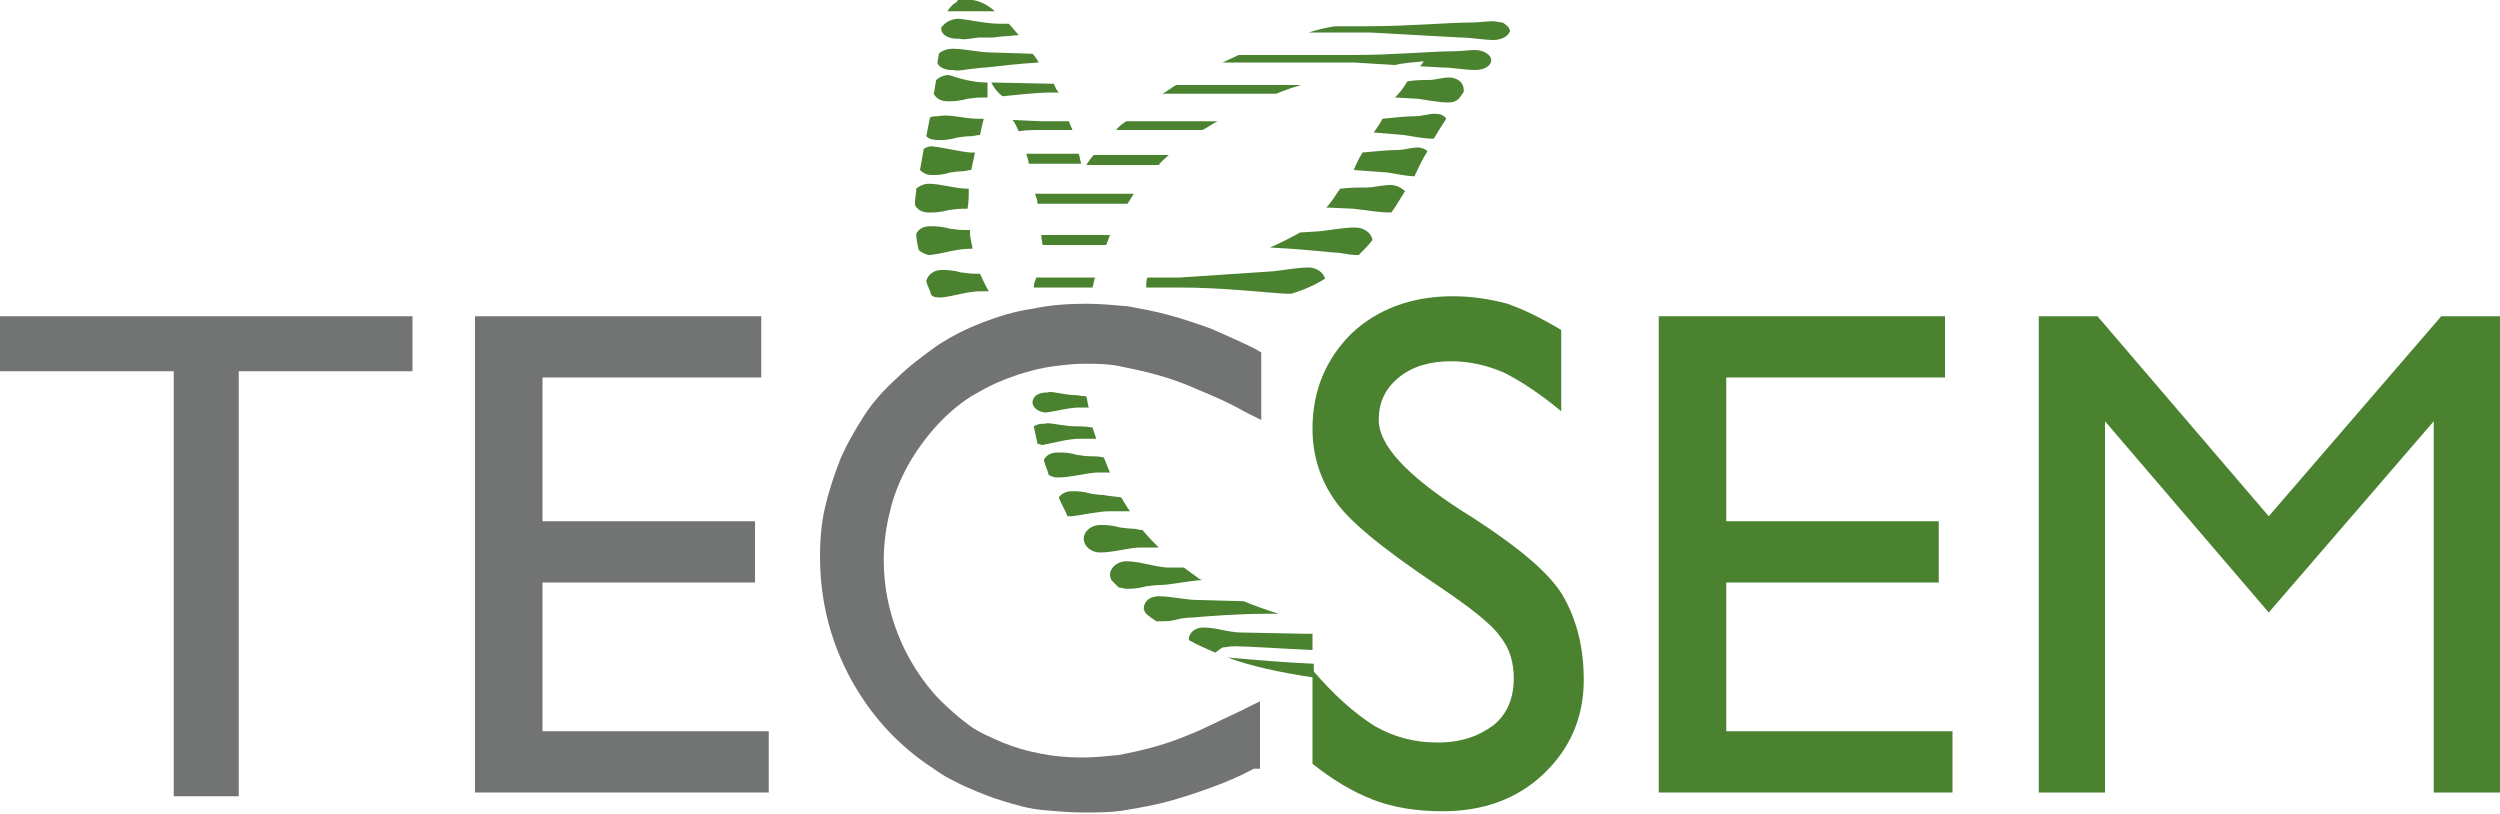 <?xml version="1.0" encoding="utf-8"?>
<!-- Generator: Adobe Illustrator 21.0.0, SVG Export Plug-In . SVG Version: 6.00 Build 0)  -->
<svg version="1.1" id="Layer_1" xmlns="http://www.w3.org/2000/svg" xmlns:xlink="http://www.w3.org/1999/xlink" x="0px" y="0px"
	 viewBox="0 0 200 65.1" style="enable-background:new 0 0 200 65.1;" xml:space="preserve">
<style type="text/css">
	.st0{fill-rule:evenodd;clip-rule:evenodd;fill:#4A8230;}
	.st1{fill:#4A8230;}
	.st2{fill:#727373;}
</style>
<path class="st0" d="M101.6,19.8c2.1,0.1,3.9,0.3,5.1,0.4c0.6,0,1.2,0.2,1.8,0.2c0.1,0,0.2,0,0.2,0c0.4-0.4,0.8-0.8,1.1-1.2
	c-0.1-0.6-0.7-1-1.4-1c-0.9,0-1.9,0.2-2.8,0.3l-1.6,0.1C103.3,19,102.5,19.4,101.6,19.8 M83.4,19.6l5.1,0c0.1-0.3,0.2-0.5,0.3-0.8
	l-5.5,0C83.3,19.1,83.4,19.4,83.4,19.6z"/>
<path class="st0" d="M77.6,19.9l0.2,0c0-0.2-0.1-0.4-0.1-0.6c-0.1-0.3-0.1-0.6-0.1-0.9c-0.2,0-0.4,0-0.5,0c-0.5,0-0.9-0.1-1.1-0.1
	c-0.7-0.2-1.2-0.2-1.4-0.2c-0.1,0-0.1,0-0.2,0c-0.5,0-0.9,0.2-1.1,0.6c0,0.4,0.1,0.9,0.2,1.3c0.2,0.2,0.6,0.4,0.9,0.4
	C75.4,20.3,76.5,19.9,77.6,19.9"/>
<path class="st0" d="M106.8,2.1l2.6,0c3.3,0,6.5-0.3,8.3-0.3c0.6,0,1.2-0.1,1.7-0.1c0.3,0,0.6,0.1,0.8,0.1c0.2,0.1,0.4,0.3,0.5,0.4
	c0,0.1,0.1,0.2,0.1,0.2c0,0.4-0.6,0.8-1.3,0.8c-0.8,0-1.8-0.2-2.7-0.2l-7.2-0.4l-4.9,0C105.3,2.4,106.1,2.2,106.8,2.1L106.8,2.1z
	 M80,1.9l0.7,0c0.3,0.3,0.5,0.6,0.8,0.9c-0.8,0.1-1.5,0.1-2,0.2C78.9,3,78.5,3,78.3,3c-0.8,0.1-1.2,0.2-1.5,0.1c-0.1,0-0.1,0-0.2,0
	c-0.7,0-1.3-0.3-1.3-0.8c0-0.1,0-0.2,0.1-0.2c0.2-0.3,0.7-0.6,1.3-0.6C77.7,1.6,78.9,1.9,80,1.9z"/>
<path class="st0" d="M99.1,4.4l9.1,0c3.3,0,6.4-0.3,8.1-0.3c0.6,0,1.2-0.1,1.7-0.1c0.7,0,1.3,0.4,1.3,0.8c0,0.5-0.6,0.8-1.3,0.8
	c-0.8,0-1.8-0.2-2.6-0.2l-1.8-0.1c0.1-0.1,0.2-0.2,0.3-0.4c-0.7,0.1-1.5,0.1-2.3,0.3L108.3,5L97.8,5C98.2,4.8,98.7,4.6,99.1,4.4
	 M79.4,4.2l3.2,0.1C82.8,4.5,83,4.8,83.1,5c-1.7,0.1-3.3,0.3-4.2,0.4c-0.5,0-0.9,0.1-1.1,0.1c-0.8,0.1-1.2,0.2-1.5,0.1
	c-0.1,0-0.1,0-0.2,0c-0.5,0-0.9-0.2-1.1-0.5c0-0.3,0.1-0.6,0.1-0.8c0.2-0.2,0.6-0.4,1.1-0.4C77.2,3.9,78.3,4.2,79.4,4.2z"/>
<path class="st0" d="M112.6,6.5c0.7-0.1,1.2-0.1,1.7-0.1c0.5,0,1.1-0.2,1.6-0.2c0.7,0,1.2,0.4,1.2,1c0,0.1,0,0.2-0.1,0.3
	c-0.1,0.1-0.2,0.3-0.3,0.4c-0.2,0.2-0.5,0.3-0.8,0.3c-0.8,0-1.7-0.2-2.5-0.3l-1.8-0.1C112,7.4,112.3,7,112.6,6.5 M94.1,6.8l10,0
	c-0.7,0.2-1.3,0.4-2,0.7l-9.1,0C93.4,7.3,93.7,7,94.1,6.8z M79.3,6.6l4.9,0.1l0.1,0c0.1,0.2,0.2,0.5,0.4,0.7l-0.4,0
	c-1.5,0-3,0.2-4.1,0.3C79.8,7.4,79.5,7,79.3,6.6z M78.9,6.6l0.1,0C79,7.1,79,7.5,79,7.8h0l0,0l0,0l0,0c-0.2,0-0.4,0-0.5,0
	c-0.5,0-0.9,0.1-1.1,0.1c-0.7,0.2-1.2,0.2-1.4,0.2c-0.1,0-0.1,0-0.2,0c-0.5,0-0.9-0.2-1.1-0.6c0.1-0.4,0.1-0.7,0.2-1.1
	c0.2-0.2,0.6-0.4,1-0.4C76.8,6.3,77.9,6.6,78.9,6.6z"/>
<path class="st0" d="M110.6,9.5c1-0.1,1.9-0.2,2.6-0.2c0.5,0,1.1-0.2,1.6-0.2c0.4,0,0.7,0.1,0.9,0.4c-0.4,0.6-0.7,1.1-1,1.6
	c-0.8,0-1.7-0.2-2.4-0.3l-2.4-0.2C110.1,10.3,110.4,9.9,110.6,9.5 M90.1,9.7l7.3,0c-0.4,0.2-0.8,0.5-1.2,0.7l-6.9,0
	C89.5,10.1,89.8,9.9,90.1,9.7z M81,9.6l2.3,0.1l2.2,0c0.1,0.2,0.2,0.5,0.3,0.7l-2.4,0c-0.7,0-1.3,0-1.9,0.1
	C81.3,10.1,81.2,9.8,81,9.6z M78.2,9.5l0.5,0c-0.1,0.4-0.2,0.8-0.3,1.3c-0.3,0-0.5,0.1-0.8,0.1c-0.5,0-0.9,0.1-1,0.1
	c-0.7,0.2-1.1,0.2-1.4,0.2c-0.1,0-0.1,0-0.2,0c-0.4,0-0.7-0.1-0.9-0.3l0,0c0.1-0.5,0.2-1,0.3-1.5c0.2-0.1,0.4-0.1,0.6-0.1
	C76,9.1,77.1,9.5,78.2,9.5z"/>
<path class="st0" d="M109,12.2c1.1-0.1,2.1-0.2,2.8-0.2c0.5,0,1.1-0.2,1.6-0.2c0.3,0,0.6,0.1,0.8,0.3c-0.4,0.6-0.7,1.3-1,1.9l0,0.1
	c-0.7,0-1.5-0.2-2.2-0.3l-2.7-0.2C108.5,13.1,108.7,12.7,109,12.2L109,12.2z M87.5,12.4l6,0c-0.3,0.3-0.6,0.5-0.8,0.8l-5.8,0
	C87.1,12.9,87.3,12.6,87.5,12.4z M82.1,12.3l0.5,0l3.7,0c0.1,0.3,0.1,0.5,0.2,0.8l-3.9,0c-0.1,0-0.2,0-0.3,0
	C82.3,12.9,82.2,12.6,82.1,12.3z M77.6,12.2l0.4,0c-0.1,0.5-0.2,0.9-0.3,1.4c-0.2,0-0.5,0.1-0.7,0.1c-0.5,0-0.8,0.1-1,0.1
	C75.4,14,74.9,14,74.7,14c-0.1,0-0.1,0-0.2,0c-0.4,0-0.7-0.2-0.9-0.4c0.1-0.6,0.2-1.1,0.3-1.7c0.2-0.1,0.4-0.2,0.6-0.2
	C75.5,11.8,76.6,12.1,77.6,12.2z"/>
<path class="st0" d="M107.2,15.1c0.8-0.1,1.5-0.1,2.1-0.1c0.6,0,1.3-0.2,1.9-0.2c0.5,0,0.9,0.2,1.2,0.5c-0.4,0.6-0.7,1.2-1.1,1.7
	c0,0-0.1,0-0.1,0c-0.9,0-2-0.2-2.9-0.3l-2.2-0.1C106.5,16.2,106.8,15.7,107.2,15.1"/>
<path class="st0" d="M77.4,16.7c-0.1,0-0.3,0-0.4,0c-0.5,0-0.9,0.1-1.1,0.1c-0.7,0.2-1.2,0.2-1.4,0.2c-0.1,0-0.1,0-0.2,0
	c-0.5,0-0.9-0.2-1.1-0.6c0-0.1,0-0.1,0-0.2c0-0.4,0.1-0.7,0.1-1.1c0.2-0.2,0.6-0.4,1-0.4c1,0,2.1,0.4,3.2,0.4
	C77.5,15.7,77.5,16.2,77.4,16.7"/>
<path class="st0" d="M79.6,0.9c-1.3,0-2.5,0-3.8,0c0.1-0.2,0.3-0.4,0.4-0.5c0.1-0.1,0.3-0.2,0.4-0.3l0-0.1L77.3,0
	C78.1-0.1,78.9,0.3,79.6,0.9"/>
<path class="st0" d="M105.1,53.1c-2.3-0.1-4.6-0.3-6.9-0.5c1.9,0.7,4.2,1.2,6.9,1.6V53.1z"/>
<path class="st0" d="M86.4,32.6l0.7,0C87,32.3,87,32,86.9,31.7c-0.4,0-0.7-0.1-1-0.1c-0.4,0-0.8-0.1-0.9-0.1c-0.6-0.1-1-0.2-1.2-0.1
	c0,0-0.1,0-0.1,0c-0.6,0-1.1,0.3-1.1,0.8c0,0.4,0.5,0.8,1.1,0.8C84.5,32.9,85.5,32.6,86.4,32.6"/>
<path class="st0" d="M86.4,35.1l1.3,0c-0.1-0.3-0.2-0.6-0.3-0.9c-0.6-0.1-1.1-0.1-1.5-0.1c-0.5,0-0.8-0.1-1-0.1
	c-0.7-0.1-1.1-0.2-1.3-0.1c0,0-0.1,0-0.2,0c-0.3,0-0.5,0.1-0.7,0.2c0.1,0.5,0.2,0.9,0.3,1.4c0.1,0,0.3,0.1,0.4,0.1
	C84.4,35.4,85.5,35.1,86.4,35.1"/>
<path class="st0" d="M87.7,37.8l1.1,0c-0.2-0.4-0.3-0.8-0.5-1.2c-0.4-0.1-0.8-0.1-1.1-0.1c-0.5,0-0.8-0.1-1-0.1
	c-0.7-0.2-1.1-0.2-1.4-0.2c-0.1,0-0.1,0-0.2,0c-0.5,0-0.9,0.2-1.1,0.6c0.1,0.4,0.3,0.8,0.4,1.2c0.2,0.1,0.4,0.2,0.7,0.2
	C85.6,38.2,86.6,37.9,87.7,37.8"/>
<path class="st0" d="M88.8,40.9l1.6,0c-0.3-0.4-0.5-0.8-0.7-1.1c-0.5-0.1-1-0.1-1.4-0.2c-0.5,0-0.9-0.1-1-0.1
	c-0.7-0.2-1.1-0.2-1.4-0.2c-0.1,0-0.1,0-0.2,0c-0.4,0-0.8,0.2-1,0.5c0.2,0.5,0.5,1,0.7,1.5c0.1,0,0.2,0,0.3,0
	C86.7,41.2,87.8,40.9,88.8,40.9"/>
<path class="st0" d="M91.3,43.8l1.4,0c-0.4-0.4-0.9-0.9-1.3-1.4c-0.3,0-0.5-0.1-0.7-0.1c-0.5,0-0.9-0.1-1.1-0.1
	c-0.7-0.2-1.2-0.2-1.4-0.2c-0.1,0-0.1,0-0.2,0c-0.7,0-1.3,0.5-1.3,1.1c0,0.6,0.6,1.1,1.3,1.1C89.1,44.2,90.3,43.8,91.3,43.8"/>
<path class="st0" d="M93.3,45.4l1.4,0c0.4,0.3,0.7,0.5,1.1,0.8c0.1,0.1,0.3,0.2,0.4,0.2c-1.4,0.1-2.6,0.4-3.4,0.4
	c-0.5,0-0.9,0.1-1.1,0.1c-0.7,0.2-1.2,0.2-1.4,0.2c-0.1,0-0.1,0-0.2,0c-0.2,0-0.4-0.1-0.6-0.1c-0.2-0.2-0.4-0.4-0.6-0.6
	c0-0.1-0.1-0.2-0.1-0.4c0-0.6,0.6-1.1,1.3-1.1C91.1,44.9,92.2,45.3,93.3,45.4"/>
<path class="st0" d="M95.9,48l3.6,0.1c0.7,0.3,2.1,0.8,2.8,1l-0.9,0c-2.4,0-4.8,0.2-6,0.3c-0.5,0-0.9,0.1-1,0.1
	c-0.7,0.2-1.1,0.2-1.4,0.2c-0.1,0-0.1,0-0.2,0c-0.1,0-0.2,0-0.3,0c-0.3-0.2-0.6-0.4-0.9-0.7c0-0.1-0.1-0.2-0.1-0.3
	c0-0.6,0.5-1,1.2-1C93.7,47.7,94.8,48,95.9,48"/>
<path class="st0" d="M99.3,50.6l5,0.1l0.7,0V52c-2.3-0.1-5.3-0.3-6.2-0.3c-0.5,0-0.8,0.1-1,0.1c-0.2,0.1-0.5,0.4-0.6,0.4
	c-0.7-0.3-1.4-0.6-2.1-1l0,0c0-0.6,0.5-1,1.2-1C97.3,50.2,98.3,50.6,99.3,50.6"/>
<path class="st0" d="M78.5,23.3l0.6,0c-0.3-0.5-0.5-1-0.7-1.4l0,0c-0.2,0-0.3,0-0.4,0c-0.5,0-0.9-0.1-1.1-0.1
	c-0.7-0.2-1.2-0.2-1.4-0.2c-0.1,0-0.1,0-0.2,0c-0.6,0-1.1,0.4-1.2,0.9c0.1,0.4,0.3,0.7,0.4,1.1c0.2,0.2,0.5,0.2,0.8,0.2
	C76.3,23.7,77.4,23.3,78.5,23.3"/>
<path class="st0" d="M91.7,23l2.6,0c3.5,0,6.8,0.4,8.6,0.5c0.1,0,0.3,0,0.4,0c1-0.3,1.9-0.7,2.7-1.2c-0.1-0.5-0.7-0.9-1.3-0.9
	c-0.9,0-1.9,0.2-2.8,0.3l-7.5,0.5l-2.6,0c-0.1,0.2-0.1,0.4-0.1,0.7C91.7,22.9,91.7,23,91.7,23"/>
<path class="st0" d="M82.7,23l4.7,0c0.1-0.3,0.1-0.5,0.2-0.8l-4.7,0C82.8,22.5,82.7,22.7,82.7,23"/>
<path class="st0" d="M83,16.3l7.2,0c0.2-0.3,0.3-0.5,0.5-0.8l-7.9,0C82.9,15.8,83,16,83,16.3"/>
<path class="st1" d="M105,61.1v-7.5c1.7,2,3.4,3.5,5,4.5c1.6,0.9,3.2,1.3,5,1.3c1.9,0,3.3-0.5,4.5-1.4c1.1-0.9,1.6-2.2,1.6-3.7
	c0-1.3-0.3-2.4-1.1-3.4c-0.7-1-2.5-2.4-5.2-4.2c-4.3-2.9-7-5.1-8.1-6.8c-1.1-1.6-1.7-3.5-1.7-5.6c0-3.1,1.1-5.6,3.1-7.6
	c2.1-2,4.9-3,8.1-3c1.5,0,2.9,0.2,4.4,0.6c1.4,0.5,2.8,1.2,4.3,2.1v6.5c-1.7-1.4-3.2-2.4-4.6-3.1c-1.4-0.6-2.8-0.9-4.2-0.9
	c-1.7,0-3.1,0.4-4.2,1.3c-1.1,0.9-1.6,2-1.6,3.4c0,2,2.2,4.4,6.7,7.3l0.8,0.5c3.7,2.4,6.1,4.4,7.2,6.2c1.1,1.9,1.7,4.1,1.7,6.8
	c0,3-1.1,5.5-3.2,7.5c-2.1,2-4.8,3-8.1,3c-2.1,0-3.9-0.3-5.5-0.9C108.1,63.3,106.5,62.3,105,61.1"/>
<polygon class="st1" points="132.7,63.4 132.7,25.3 155.6,25.3 155.6,30.2 138.1,30.2 138.1,41.7 155.1,41.7 155.1,46.6 138.1,46.6 
	138.1,58.5 156.2,58.5 156.2,63.4 "/>
<polygon class="st1" points="163.1,63.4 163.1,25.3 167.8,25.3 181.5,41.3 195.3,25.3 200,25.3 200,63.4 194.7,63.4 194.7,33.7 
	181.5,49 168.4,33.7 168.4,63.4 "/>
<polygon class="st2" points="38,63.4 38,25.3 60.9,25.3 60.9,30.2 43.4,30.2 43.4,41.7 60.4,41.7 60.4,46.6 43.4,46.6 43.4,58.5 
	61.5,58.5 61.5,63.4 "/>
<polygon class="st2" points="13.9,62.8 13.9,29.7 0.9,29.7 0,29.7 0,28.8 0,26.2 0,25.3 0.9,25.3 32,25.3 33,25.3 33,26.2 33,28.8 
	33,29.7 32,29.7 19.1,29.7 19.1,62.8 19.1,63.7 18.1,63.7 14.9,63.7 13.9,63.7 "/>
<path class="st2" d="M100.3,61.5c-1.1,0.6-2.3,1.1-3.4,1.5c-1.1,0.4-2.3,0.8-3.4,1.1c-1.1,0.3-2.2,0.5-3.4,0.7
	c-1.1,0.2-2.3,0.2-3.4,0.2c-1.1,0-2.2-0.1-3.3-0.2c-1.1-0.1-2.1-0.4-3.1-0.7l0,0c-1-0.3-2-0.7-2.9-1.1c-0.9-0.4-1.9-0.9-2.7-1.5l0,0
	c-1.4-0.9-2.7-2-3.8-3.2c-1.1-1.2-2.1-2.6-2.9-4.1c-1.6-3-2.4-6.2-2.4-9.7c0-1.3,0.1-2.6,0.4-3.9c0.3-1.3,0.7-2.5,1.2-3.8v0
	c0.5-1.2,1.2-2.4,1.9-3.5c0.7-1.1,1.6-2.1,2.6-3l0,0c1-1,2.1-1.8,3.2-2.6c1.2-0.8,2.4-1.4,3.7-1.9h0c1.3-0.5,2.6-0.9,4-1.1
	c1.4-0.3,2.8-0.4,4.3-0.4c1.1,0,2.1,0.1,3.3,0.2c1.1,0.2,2.2,0.4,3.3,0.7l0,0c1.1,0.3,2.3,0.7,3.4,1.1c1.1,0.5,2.3,1,3.5,1.6
	l0.5,0.3v0.6V32v1.6l-1.4-0.7c-1.2-0.7-2.4-1.2-3.6-1.7c-1.1-0.5-2.2-0.9-3.3-1.2h0c-1-0.3-2.1-0.5-3-0.7c-1-0.2-1.9-0.2-2.9-0.2
	c-0.8,0-1.6,0.1-2.4,0.2c-0.8,0.1-1.6,0.3-2.3,0.5h0c-0.7,0.2-1.5,0.5-2.2,0.8c-0.7,0.3-1.4,0.7-2.1,1.1l0,0
	c-1.1,0.7-2.1,1.6-2.9,2.5c-0.8,0.9-1.6,2-2.2,3.1h0c-0.6,1.1-1.1,2.3-1.4,3.6c-0.3,1.2-0.5,2.5-0.5,3.9c0,1,0.1,2.1,0.3,3.1
	c0.2,1,0.5,2,0.9,3c0.4,1,0.9,1.9,1.4,2.7l0,0c0.6,0.9,1.2,1.7,1.9,2.4c0.7,0.7,1.5,1.4,2.3,2c0.8,0.6,1.8,1,2.7,1.4l0,0
	c1,0.4,2,0.7,3.1,0.9c1,0.2,2.1,0.3,3.3,0.3c0.9,0,1.9-0.1,2.9-0.2c1-0.2,2-0.4,3-0.7c1.1-0.3,2.1-0.7,3.3-1.2
	c1.1-0.5,2.3-1.1,3.6-1.7l1.4-0.7v1.6v3.2v0.6L100.3,61.5z"/>
</svg>
